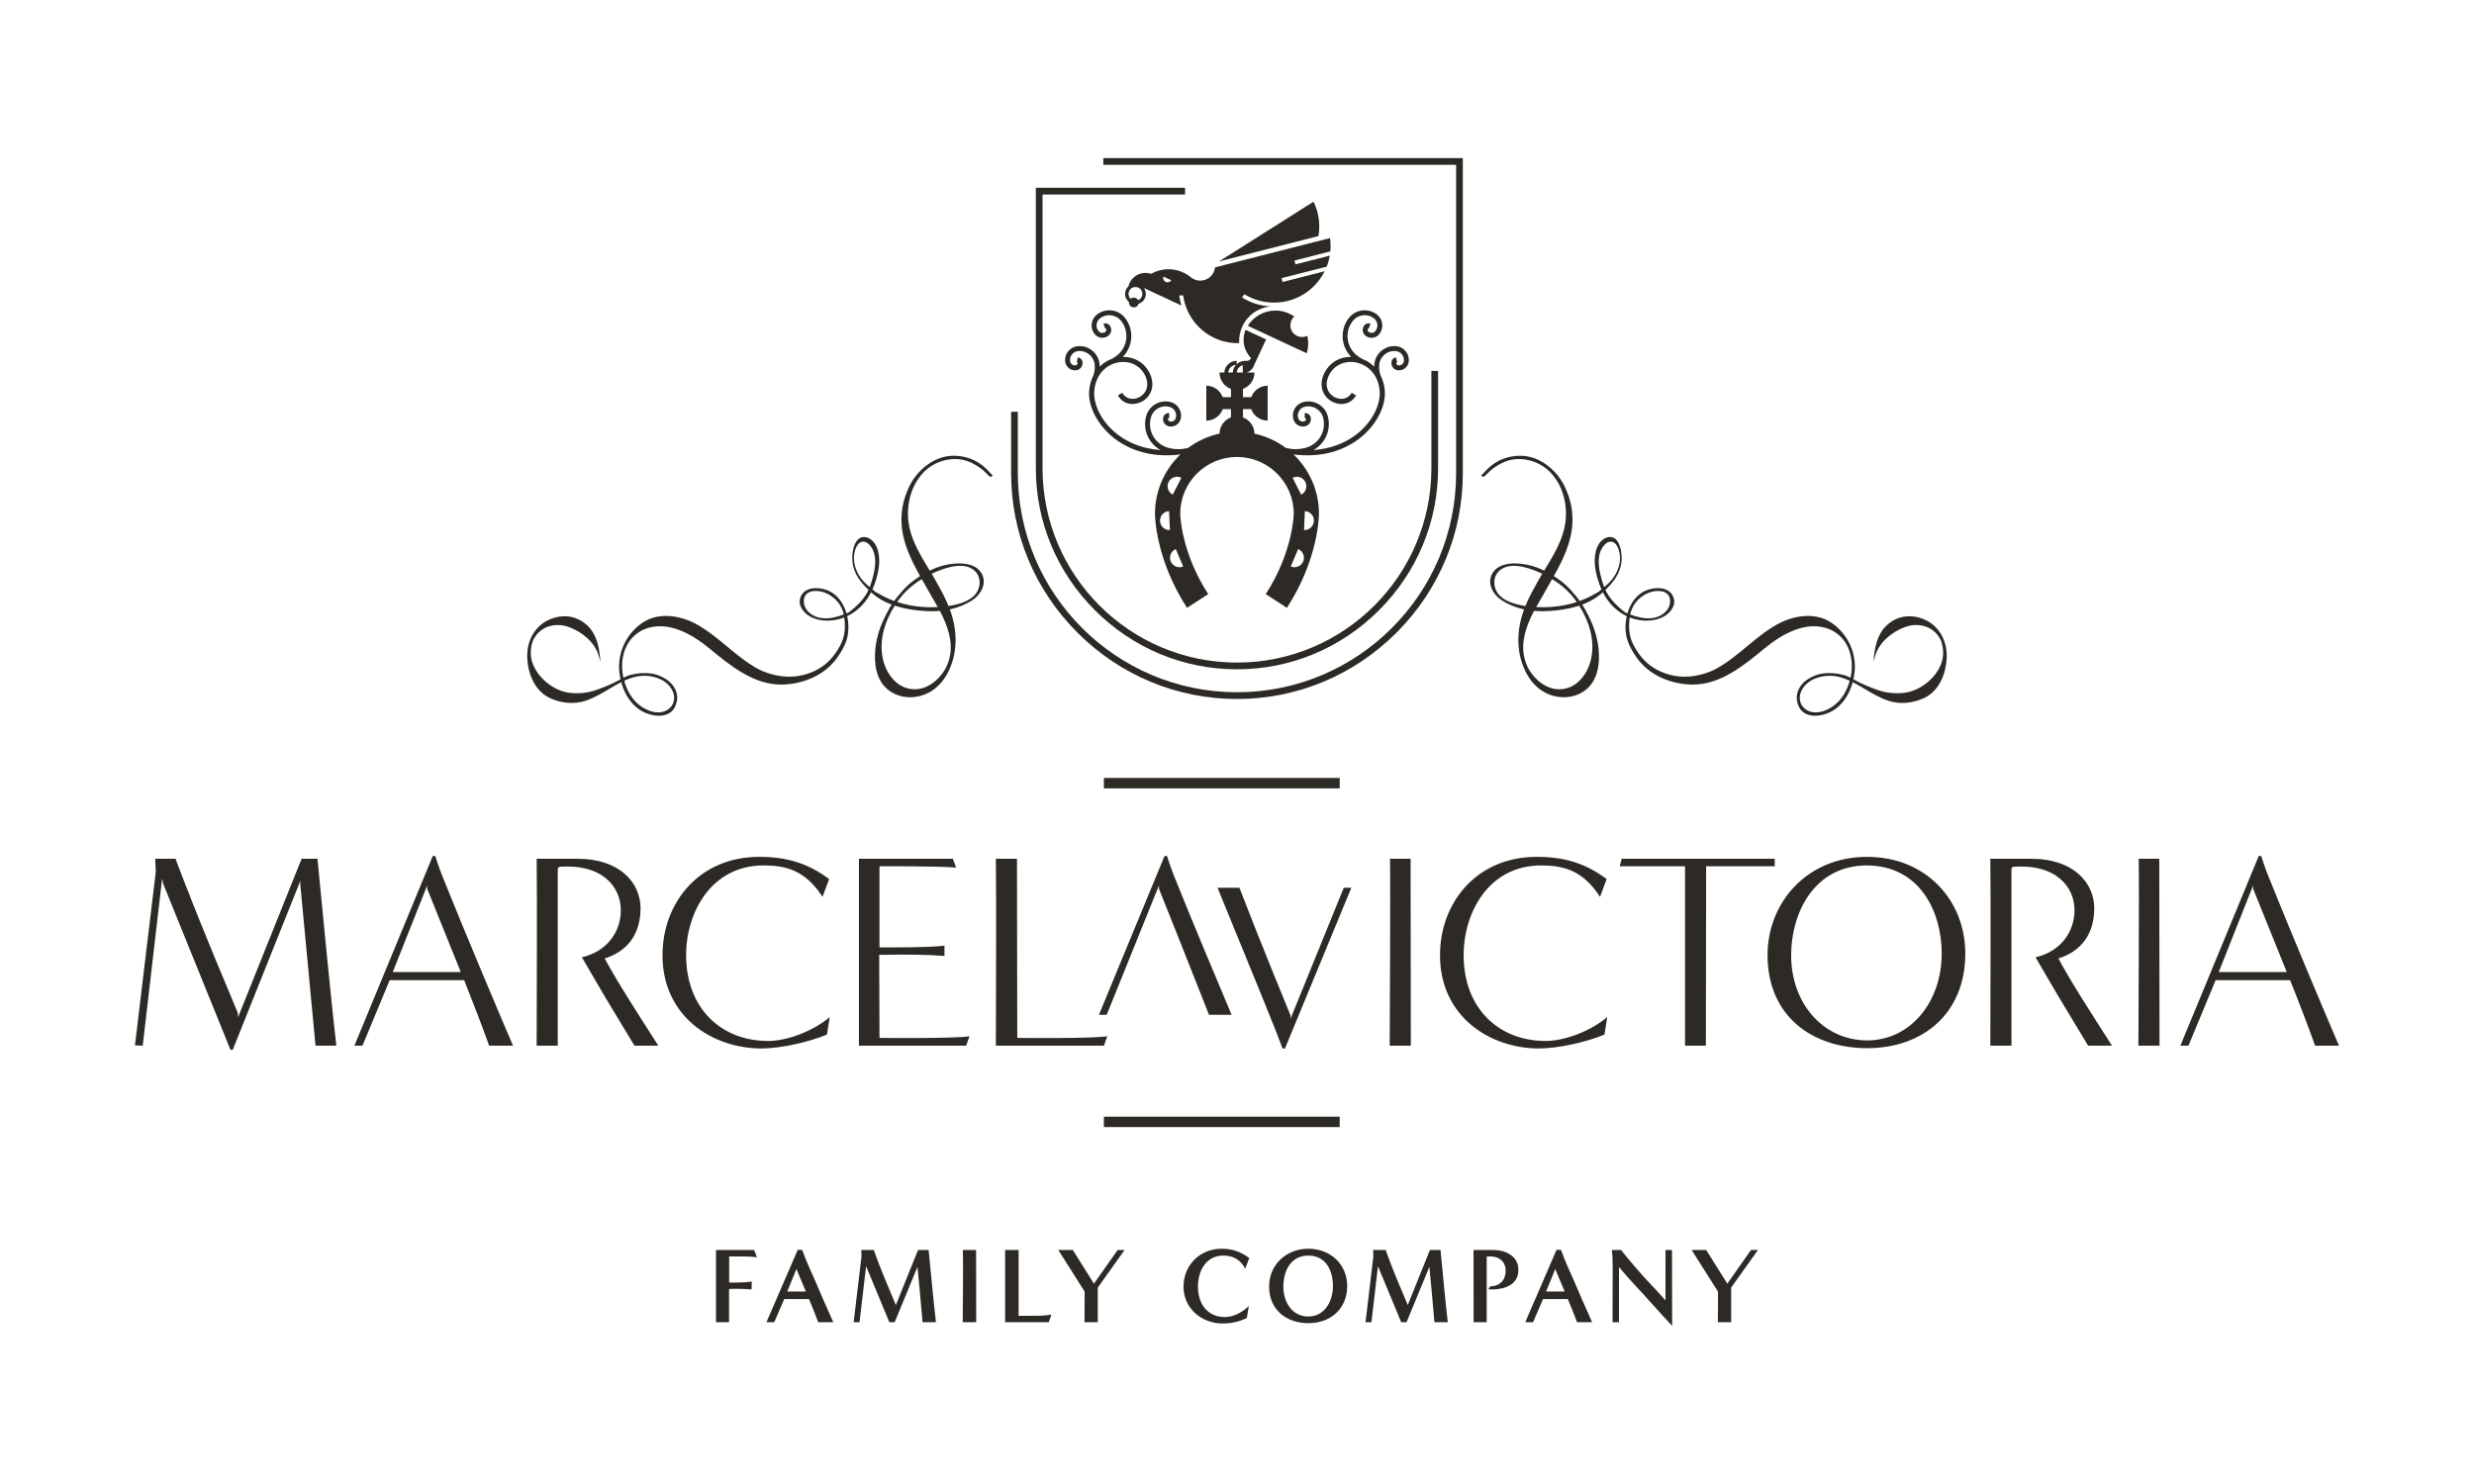 <?xml version="1.0" encoding="UTF-8" standalone="no"?>
<!DOCTYPE svg PUBLIC "-//W3C//DTD SVG 1.1//EN" "http://www.w3.org/Graphics/SVG/1.1/DTD/svg11.dtd">
<svg width="100%" height="100%" viewBox="0 0 2953 1772" version="1.1" xmlns="http://www.w3.org/2000/svg" xmlns:xlink="http://www.w3.org/1999/xlink" xml:space="preserve" xmlns:serif="http://www.serif.com/" style="fill-rule:evenodd;clip-rule:evenodd;stroke-linejoin:round;stroke-miterlimit:2;">
    <g transform="matrix(24.487,0,0,24.487,-5301.5,-3807.73)">
        <g id="Layer-1" serif:id="Layer 1">
            <g>
                <g transform="matrix(1,0,0,1,279.593,172.433)">
                    <path d="M0,-1.499C-0.261,-1.683 -0.577,-1.791 -0.919,-1.791C-1.486,-1.791 -1.984,-1.494 -2.268,-1.048L0.603,0.292C0.651,0.139 0.678,-0.024 0.678,-0.193C0.678,-0.32 0.662,-0.443 0.635,-0.561C0.558,-0.522 0.471,-0.5 0.378,-0.5C0.062,-0.5 -0.193,-0.756 -0.193,-1.072C-0.193,-1.242 -0.118,-1.395 0,-1.499" style="fill:rgb(45,42,38);fill-rule:nonzero;"/>
                </g>
                <g transform="matrix(1,0,0,1,280.53,168.246)">
                    <path d="M0,-2.912L-4.604,0L0.24,-1.236C0.336,-1.791 0.262,-2.378 0,-2.912" style="fill:rgb(45,42,38);fill-rule:nonzero;"/>
                </g>
                <g transform="matrix(1,0,0,1,273.324,170.092)">
                    <path d="M0,-0.845C-0.1,-0.891 -0.146,-1.005 -0.112,-1.106L0.272,-0.928C0.217,-0.836 0.1,-0.799 0,-0.845M-1.137,-0.262C-1.137,-0.123 -1.221,-0.004 -1.34,0.048C-1.379,-0.029 -1.459,-0.083 -1.552,-0.083C-1.614,-0.083 -1.669,-0.059 -1.711,-0.02C-1.774,-0.082 -1.812,-0.167 -1.812,-0.262C-1.812,-0.442 -1.671,-0.589 -1.494,-0.598L-1.377,-0.585C-1.238,-0.543 -1.137,-0.414 -1.137,-0.262M1.686,-0.908C1.519,-0.908 1.365,-0.965 1.242,-1.06C1.242,-1.06 1.242,-1.059 1.241,-1.059C0.943,-1.311 0.557,-1.464 0.135,-1.464C-0.172,-1.464 -0.461,-1.383 -0.71,-1.241C-0.88,-1.298 -1.07,-1.303 -1.254,-1.242C-1.543,-1.146 -1.747,-0.911 -1.815,-0.636L-1.814,-0.636C-1.917,-0.543 -1.981,-0.41 -1.981,-0.262C-1.981,-0.101 -1.906,0.042 -1.789,0.134C-1.79,0.142 -1.792,0.149 -1.792,0.157C-1.792,0.289 -1.684,0.397 -1.552,0.397C-1.442,0.397 -1.35,0.322 -1.322,0.221C-1.117,0.156 -0.969,-0.035 -0.969,-0.262C-0.969,-0.367 -1.002,-0.466 -1.058,-0.547L-1.056,-0.547L0.766,0.303C0.717,0.144 0.681,-0.02 0.66,-0.189L0.853,-0.189C0.882,0.028 0.937,0.237 1.015,0.434C1.033,0.481 1.053,0.526 1.073,0.571C1.079,0.582 1.084,0.594 1.089,0.606C1.099,0.626 1.108,0.645 1.119,0.665C1.125,0.678 1.132,0.691 1.139,0.704C1.148,0.723 1.159,0.741 1.169,0.76C1.176,0.773 1.184,0.786 1.191,0.799C1.202,0.818 1.213,0.836 1.224,0.854C1.232,0.867 1.24,0.879 1.248,0.892C1.259,0.91 1.271,0.928 1.283,0.946C1.29,0.957 1.297,0.967 1.305,0.978C1.329,1.012 1.353,1.046 1.378,1.079C1.387,1.091 1.396,1.102 1.404,1.113C1.417,1.129 1.43,1.145 1.443,1.16C1.453,1.173 1.463,1.185 1.474,1.197C1.486,1.213 1.5,1.227 1.513,1.242L1.546,1.279C1.56,1.294 1.573,1.308 1.586,1.322C1.599,1.334 1.611,1.346 1.623,1.358C1.636,1.372 1.65,1.385 1.664,1.398C1.677,1.411 1.691,1.424 1.705,1.437C1.724,1.454 1.743,1.471 1.763,1.488C1.782,1.505 1.801,1.521 1.821,1.537C1.834,1.548 1.848,1.558 1.861,1.569C1.877,1.581 1.892,1.593 1.908,1.605C1.922,1.615 1.936,1.625 1.95,1.635C1.966,1.647 1.982,1.658 1.998,1.669C2.012,1.679 2.026,1.689 2.041,1.698C2.058,1.709 2.075,1.72 2.092,1.731C2.105,1.739 2.12,1.748 2.134,1.757C2.153,1.768 2.173,1.78 2.193,1.791C2.205,1.798 2.217,1.805 2.229,1.811C2.26,1.828 2.292,1.845 2.324,1.861C2.334,1.866 2.346,1.871 2.357,1.877C2.379,1.887 2.402,1.898 2.424,1.908C2.438,1.914 2.452,1.92 2.465,1.926C2.486,1.934 2.507,1.943 2.528,1.951C2.542,1.957 2.557,1.963 2.571,1.968C2.592,1.976 2.614,1.984 2.636,1.991C2.649,1.996 2.664,2.001 2.677,2.006C2.702,2.013 2.726,2.021 2.75,2.028C2.762,2.031 2.773,2.035 2.785,2.038C2.821,2.049 2.857,2.058 2.894,2.067L2.914,2.071C2.944,2.078 2.975,2.085 3.005,2.091C3.018,2.093 3.032,2.095 3.044,2.097C3.069,2.102 3.094,2.106 3.119,2.11C3.134,2.112 3.148,2.113 3.163,2.115C3.187,2.119 3.211,2.121 3.236,2.124C3.25,2.126 3.265,2.127 3.279,2.128C3.306,2.131 3.332,2.133 3.359,2.134C3.372,2.134 3.384,2.135 3.396,2.136C3.436,2.138 3.475,2.139 3.514,2.139C3.538,2.139 3.562,2.138 3.585,2.137C3.583,2.101 3.581,2.066 3.581,2.029C3.581,1.15 4.254,0.428 5.114,0.35C4.609,0.323 4.133,0.168 3.723,-0.087L3.833,-0.247C4.251,0.01 4.737,0.156 5.243,0.163L5.243,0.162C5.388,0.164 5.536,0.155 5.683,0.133C5.685,0.133 5.686,0.132 5.688,0.132C5.714,0.128 5.74,0.124 5.766,0.119C5.77,0.118 5.774,0.117 5.779,0.117C5.802,0.113 5.827,0.108 5.85,0.102C5.856,0.101 5.862,0.1 5.868,0.099C5.897,0.092 5.926,0.086 5.956,0.078C6.003,0.066 6.049,0.053 6.095,0.039C6.112,0.033 6.128,0.028 6.146,0.022C6.173,0.012 6.202,0.003 6.229,-0.007C6.25,-0.014 6.271,-0.023 6.292,-0.031C6.314,-0.039 6.335,-0.049 6.358,-0.058C6.381,-0.068 6.404,-0.078 6.427,-0.088C6.445,-0.096 6.462,-0.105 6.479,-0.113C6.505,-0.125 6.531,-0.138 6.556,-0.151C6.567,-0.157 6.578,-0.163 6.589,-0.169C6.693,-0.225 6.793,-0.287 6.888,-0.355C7.255,-0.619 7.549,-0.968 7.748,-1.366L5.698,-0.843L5.65,-1.03L7.847,-1.59C7.916,-1.763 7.966,-1.943 7.998,-2.128L6.325,-1.701L6.277,-1.887L8.026,-2.334C8.046,-2.547 8.042,-2.765 8.011,-2.984L2.405,-1.554C2.366,-1.191 2.059,-0.908 1.686,-0.908" style="fill:rgb(45,42,38);fill-rule:nonzero;"/>
                </g>
                <g transform="matrix(1,0,0,1,280.13,176.71)">
                    <path d="M0,2.287C0.116,2.514 0.025,2.792 -0.201,2.908L-0.621,2.086C-0.395,1.97 -0.116,2.06 0,2.287M0.418,4.192C0.407,4.447 0.192,4.644 -0.062,4.633L-0.023,3.711C0.231,3.722 0.43,3.937 0.418,4.192M-0.104,6.166C-0.204,6.401 -0.476,6.51 -0.71,6.411L-0.349,5.561C-0.114,5.661 -0.005,5.932 -0.104,6.166M-6.462,2.908C-6.688,2.792 -6.779,2.514 -6.663,2.287C-6.546,2.06 -6.269,1.97 -6.042,2.086L-6.462,2.908ZM-5.953,6.411C-6.187,6.51 -6.458,6.401 -6.558,6.166C-6.658,5.932 -6.549,5.661 -6.314,5.561L-5.953,6.411ZM-7.081,4.192C-7.092,3.937 -6.895,3.722 -6.64,3.711L-6.6,4.633C-6.855,4.644 -7.07,4.447 -7.081,4.192M-3.756,-3.048C-3.739,-3.249 -3.577,-3.408 -3.375,-3.422C-3.467,-3.322 -3.526,-3.192 -3.535,-3.048L-3.756,-3.048ZM-3.049,-3.407L-3.049,-3.048L-3.343,-3.048C-3.328,-3.219 -3.208,-3.36 -3.049,-3.407M0.956,-3.076C0.597,-2.412 0.878,-1.863 1.292,-1.634C1.674,-1.424 2.199,-1.459 2.475,-1.93L2.261,-2.058C2.066,-1.724 1.688,-1.7 1.413,-1.853C1.093,-2.029 0.896,-2.44 1.175,-2.957C1.426,-3.42 1.941,-3.647 2.488,-3.534C2.987,-3.431 3.548,-3.013 3.625,-2.151C3.68,-1.533 3.294,-0.566 2.316,0.097C1.919,0.366 1.279,0.676 0.392,0.733C0.977,0.418 1.284,-0.274 1.09,-0.937C1.045,-1.09 0.966,-1.225 0.862,-1.334C0.618,-1.59 0.242,-1.705 -0.121,-1.599C-0.294,-1.548 -0.437,-1.433 -0.524,-1.275C-0.61,-1.116 -0.631,-0.934 -0.58,-0.76C-0.544,-0.637 -0.462,-0.535 -0.349,-0.473C-0.236,-0.411 -0.105,-0.397 0.018,-0.433C0.108,-0.46 0.184,-0.521 0.229,-0.604C0.274,-0.687 0.285,-0.783 0.259,-0.874C0.238,-0.943 0.191,-1.001 0.128,-1.036C0.079,-1.063 0.025,-1.074 -0.029,-1.068L-0.029,-0.826C-0.023,-0.827 -0.018,-0.827 -0.013,-0.829C-0.002,-0.832 0.007,-0.829 0.013,-0.826C0.019,-0.823 0.025,-0.817 0.028,-0.806C0.047,-0.745 0.012,-0.681 -0.05,-0.663C-0.111,-0.645 -0.177,-0.652 -0.233,-0.683C-0.291,-0.714 -0.332,-0.765 -0.35,-0.828C-0.383,-0.94 -0.37,-1.057 -0.313,-1.16C-0.258,-1.262 -0.165,-1.337 -0.054,-1.369C0.336,-1.484 0.746,-1.259 0.86,-0.869C1.046,-0.236 0.681,0.431 0.048,0.616C-0.192,0.686 -0.435,0.705 -0.669,0.682C-0.76,0.668 -0.853,0.651 -0.947,0.632C-1.395,0.298 -1.916,0.056 -2.48,-0.067C-2.484,-0.431 -2.716,-0.74 -3.04,-0.858L-3.04,-1.261L-2.637,-1.261C-2.518,-0.934 -2.204,-0.701 -1.836,-0.701L-1.836,-2.404C-2.204,-2.404 -2.518,-2.171 -2.637,-1.844L-3.04,-1.844L-3.04,-2.247C-2.713,-2.366 -2.479,-2.68 -2.479,-3.048L-2.849,-3.048C-2.67,-3.112 -2.532,-3.26 -2.48,-3.443L-2.176,-4.098L-1.913,-4.661L-2.911,-5.127C-2.974,-4.977 -3.009,-4.813 -3.009,-4.64C-3.009,-4.296 -2.871,-3.985 -2.648,-3.757C-2.671,-3.676 -2.745,-3.616 -2.833,-3.616C-2.838,-3.616 -2.842,-3.617 -2.847,-3.617L-2.847,-3.616L-2.934,-3.616C-3.094,-3.616 -3.239,-3.552 -3.347,-3.45L-3.347,-3.616C-3.668,-3.616 -3.93,-3.364 -3.948,-3.048L-4.183,-3.048C-4.183,-2.68 -3.95,-2.366 -3.623,-2.247L-3.623,-1.844L-4.026,-1.844C-4.145,-2.171 -4.459,-2.404 -4.827,-2.404L-4.827,-0.701C-4.459,-0.701 -4.145,-0.934 -4.026,-1.261L-3.623,-1.261L-3.623,-0.858C-3.947,-0.74 -4.179,-0.431 -4.183,-0.067C-4.748,0.056 -5.268,0.298 -5.716,0.632C-5.811,0.651 -5.903,0.668 -5.994,0.682C-6.228,0.705 -6.471,0.686 -6.71,0.616C-7.344,0.431 -7.708,-0.236 -7.523,-0.869C-7.409,-1.259 -6.999,-1.484 -6.609,-1.369C-6.498,-1.337 -6.405,-1.262 -6.349,-1.16C-6.293,-1.057 -6.28,-0.94 -6.313,-0.828C-6.331,-0.765 -6.373,-0.714 -6.429,-0.683C-6.486,-0.652 -6.551,-0.645 -6.613,-0.663C-6.674,-0.681 -6.709,-0.745 -6.691,-0.806C-6.688,-0.817 -6.681,-0.823 -6.676,-0.826C-6.67,-0.829 -6.662,-0.832 -6.65,-0.829C-6.645,-0.827 -6.64,-0.827 -6.634,-0.826L-6.634,-1.068C-6.688,-1.074 -6.742,-1.063 -6.791,-1.036C-6.854,-1.001 -6.901,-0.943 -6.921,-0.874C-6.948,-0.783 -6.937,-0.687 -6.892,-0.604C-6.847,-0.521 -6.771,-0.46 -6.681,-0.433C-6.557,-0.397 -6.427,-0.411 -6.314,-0.473C-6.201,-0.535 -6.119,-0.637 -6.083,-0.76C-6.032,-0.934 -6.052,-1.116 -6.139,-1.275C-6.226,-1.433 -6.369,-1.548 -6.542,-1.599C-6.905,-1.705 -7.281,-1.59 -7.525,-1.334C-7.628,-1.225 -7.708,-1.09 -7.753,-0.937C-7.947,-0.274 -7.64,0.418 -7.054,0.733C-7.942,0.676 -8.582,0.366 -8.979,0.097C-9.957,-0.566 -10.343,-1.533 -10.288,-2.151C-10.211,-3.013 -9.65,-3.431 -9.151,-3.534C-8.604,-3.647 -8.089,-3.42 -7.838,-2.957C-7.558,-2.44 -7.756,-2.029 -8.076,-1.853C-8.351,-1.7 -8.729,-1.724 -8.923,-2.058L-9.137,-1.93C-8.862,-1.459 -8.336,-1.424 -7.955,-1.634C-7.542,-1.863 -7.26,-2.412 -7.619,-3.076C-7.875,-3.55 -8.358,-3.819 -8.897,-3.811C-8.395,-4.317 -8.336,-5.133 -8.788,-5.708C-8.886,-5.834 -9.01,-5.929 -9.146,-5.992C-9.469,-6.14 -9.86,-6.107 -10.158,-5.874C-10.3,-5.762 -10.39,-5.602 -10.412,-5.422C-10.434,-5.243 -10.384,-5.066 -10.272,-4.924C-10.193,-4.823 -10.079,-4.758 -9.951,-4.743C-9.824,-4.728 -9.698,-4.763 -9.596,-4.842C-9.522,-4.901 -9.475,-4.985 -9.463,-5.079C-9.452,-5.173 -9.478,-5.266 -9.536,-5.341C-9.581,-5.398 -9.646,-5.434 -9.718,-5.443C-9.76,-5.448 -9.801,-5.443 -9.839,-5.43L-9.761,-5.203C-9.756,-5.205 -9.75,-5.206 -9.747,-5.205C-9.74,-5.205 -9.731,-5.202 -9.725,-5.193C-9.686,-5.143 -9.694,-5.07 -9.744,-5.031C-9.795,-4.991 -9.858,-4.973 -9.922,-4.981C-9.987,-4.989 -10.044,-5.021 -10.084,-5.072C-10.156,-5.164 -10.188,-5.278 -10.174,-5.394C-10.16,-5.51 -10.102,-5.613 -10.01,-5.685C-9.69,-5.936 -9.227,-5.88 -8.976,-5.56C-8.568,-5.041 -8.66,-4.287 -9.179,-3.879C-9.262,-3.814 -9.35,-3.758 -9.439,-3.709C-9.661,-3.627 -9.858,-3.498 -10.021,-3.333C-10.022,-3.378 -10.025,-3.423 -10.03,-3.469C-10.048,-3.629 -10.104,-3.775 -10.187,-3.899C-10.384,-4.194 -10.734,-4.371 -11.11,-4.329C-11.29,-4.308 -11.45,-4.219 -11.563,-4.078C-11.675,-3.937 -11.726,-3.76 -11.706,-3.58C-11.691,-3.453 -11.627,-3.338 -11.527,-3.258C-11.426,-3.178 -11.3,-3.142 -11.173,-3.156C-11.079,-3.167 -10.994,-3.213 -10.935,-3.288C-10.876,-3.362 -10.849,-3.455 -10.86,-3.549C-10.868,-3.621 -10.904,-3.686 -10.961,-3.732C-10.997,-3.76 -11.039,-3.779 -11.083,-3.787L-11.141,-3.551L-11.135,-3.551C-11.124,-3.552 -11.115,-3.548 -11.11,-3.544C-11.105,-3.54 -11.099,-3.533 -11.098,-3.522C-11.091,-3.459 -11.136,-3.401 -11.2,-3.394C-11.264,-3.387 -11.327,-3.405 -11.378,-3.445C-11.428,-3.485 -11.46,-3.543 -11.467,-3.608C-11.48,-3.723 -11.448,-3.838 -11.375,-3.929C-11.303,-4.02 -11.199,-4.078 -11.083,-4.091C-10.679,-4.137 -10.314,-3.846 -10.268,-3.442C-10.246,-3.249 -10.272,-3.062 -10.336,-2.892C-10.443,-2.678 -10.513,-2.435 -10.536,-2.173C-10.611,-1.332 -10.028,-0.314 -9.119,0.303C-8.561,0.682 -7.552,1.137 -6.087,0.947C-6.851,1.675 -7.328,2.702 -7.328,3.837C-7.328,3.927 -7.311,6.045 -5.766,8.427L-4.733,7.758C-6.07,5.698 -6.098,3.853 -6.098,3.837C-6.098,2.312 -4.857,1.071 -3.332,1.071C-1.806,1.071 -0.564,2.312 -0.564,3.835C-0.564,3.853 -0.593,5.698 -1.93,7.758L-0.897,8.427C0.647,6.045 0.665,3.927 0.665,3.837C0.665,2.702 0.188,1.675 -0.575,0.947C0.89,1.137 1.897,0.682 2.456,0.303C3.365,-0.314 3.947,-1.332 3.873,-2.173C3.85,-2.435 3.78,-2.678 3.673,-2.892C3.609,-3.062 3.583,-3.249 3.604,-3.442C3.65,-3.846 4.017,-4.137 4.42,-4.091C4.536,-4.078 4.64,-4.02 4.712,-3.929C4.785,-3.838 4.817,-3.723 4.805,-3.608C4.797,-3.543 4.766,-3.485 4.715,-3.445C4.664,-3.405 4.601,-3.387 4.537,-3.394C4.474,-3.401 4.428,-3.459 4.436,-3.522C4.437,-3.533 4.442,-3.54 4.447,-3.544C4.452,-3.548 4.461,-3.552 4.472,-3.551L4.479,-3.551L4.42,-3.787C4.376,-3.779 4.334,-3.76 4.298,-3.732C4.241,-3.686 4.205,-3.621 4.197,-3.549C4.187,-3.455 4.213,-3.362 4.272,-3.288C4.331,-3.213 4.415,-3.167 4.51,-3.156C4.638,-3.142 4.764,-3.178 4.864,-3.258C4.965,-3.338 5.028,-3.453 5.043,-3.58C5.062,-3.76 5.013,-3.937 4.899,-4.078C4.787,-4.219 4.626,-4.308 4.447,-4.329C4.071,-4.371 3.721,-4.194 3.524,-3.899C3.44,-3.775 3.385,-3.629 3.367,-3.469C3.361,-3.423 3.359,-3.378 3.358,-3.333C3.195,-3.498 2.998,-3.627 2.776,-3.709C2.687,-3.758 2.6,-3.814 2.516,-3.879C1.996,-4.287 1.905,-5.041 2.313,-5.56C2.563,-5.88 3.027,-5.936 3.347,-5.685C3.438,-5.613 3.497,-5.51 3.511,-5.394C3.525,-5.278 3.493,-5.164 3.421,-5.072C3.381,-5.021 3.324,-4.989 3.26,-4.981C3.195,-4.973 3.132,-4.991 3.081,-5.031C3.031,-5.07 3.022,-5.143 3.062,-5.193C3.068,-5.202 3.077,-5.205 3.084,-5.205C3.088,-5.206 3.093,-5.205 3.099,-5.203L3.177,-5.43C3.138,-5.443 3.097,-5.448 3.055,-5.443C2.982,-5.434 2.918,-5.398 2.873,-5.341C2.814,-5.266 2.789,-5.173 2.8,-5.079C2.812,-4.985 2.858,-4.901 2.934,-4.842C3.034,-4.763 3.16,-4.728 3.288,-4.743C3.416,-4.758 3.53,-4.823 3.609,-4.924C3.721,-5.066 3.771,-5.243 3.749,-5.422C3.728,-5.602 3.637,-5.762 3.495,-5.874C3.197,-6.107 2.806,-6.14 2.483,-5.992C2.348,-5.929 2.224,-5.834 2.125,-5.708C1.673,-5.133 1.732,-4.317 2.234,-3.811C1.695,-3.819 1.213,-3.55 0.956,-3.076" style="fill:rgb(45,42,38);fill-rule:nonzero;"/>
                </g>
                <g transform="matrix(1,0,0,1,276.798,164.657)">
                    <path d="M0,23.477C2.608,23.477 5.068,22.454 6.924,20.597C8.782,18.74 9.804,16.281 9.804,13.672L9.804,8.93L9.477,8.93L9.477,13.672C9.477,18.898 5.225,23.149 0,23.149C-5.226,23.149 -9.477,18.898 -9.477,13.672L-9.477,0.328L-2.53,0.328L-2.53,0L-9.804,0L-9.804,13.672C-9.804,16.281 -8.782,18.74 -6.924,20.597C-5.067,22.454 -2.608,23.477 0,23.477" style="fill:rgb(45,42,38);fill-rule:nonzero;"/>
                </g>
                <g transform="matrix(1,0,0,1,270.283,189.581)">
                    <path d="M0,-26.371L0,-26.043L17.198,-26.043L17.198,-11.01C17.198,-5.12 12.406,-0.329 6.516,-0.329C0.626,-0.329 -4.166,-5.12 -4.166,-11.01L-4.166,-14.004L-4.494,-14.004L-4.494,-11.01C-4.494,-8.081 -3.345,-5.32 -1.26,-3.234C0.826,-1.149 3.587,0 6.516,0C9.445,0 12.206,-1.149 14.292,-3.234C16.376,-5.32 17.525,-8.081 17.525,-11.01L17.525,-26.371L0,-26.371Z" style="fill:rgb(45,42,38);fill-rule:nonzero;"/>
                </g>
                <g transform="matrix(1,0,0,1,307.826,180.478)">
                    <path d="M0,7.293C0.059,6.442 0.241,5.619 1.077,5.218C1.754,4.893 2.635,5.13 3.11,5.69C3.431,6.067 3.579,6.544 3.568,7.036C3.55,7.885 3.185,8.784 2.349,9.109C1.832,9.311 1.282,9.364 0.747,9.196C-0.137,8.919 -0.829,8.216 -1.742,8.014C-2.374,7.874 -3.233,8.081 -3.523,8.726C-3.665,9.041 -3.595,9.406 -3.305,9.607C-2.909,9.881 -2.434,9.741 -2.063,9.514C-1.531,9.189 -1.251,8.638 -1.116,8.046C-0.959,7.355 -1.103,6.516 -1.647,6.022C-1.789,5.895 -1.967,5.775 -2.144,5.704C-3.256,5.247 -4.457,5.935 -5.291,6.622C-6.291,7.446 -7.455,8.413 -8.827,8.401C-9.861,8.392 -10.943,7.947 -11.548,7.08C-11.734,6.813 -11.907,6.526 -12.002,6.212C-12.261,5.359 -11.937,4.097 -11.013,3.783C-10.589,3.639 -9.97,3.632 -9.765,4.114C-9.702,4.26 -9.689,4.426 -9.75,4.57C-9.98,5.111 -10.601,5.303 -11.132,5.283C-12.184,5.244 -12.981,4.529 -13.336,3.574C-13.533,3.042 -13.673,2.457 -13.533,1.893C-13.468,1.628 -13.296,1.338 -13.027,1.24C-12.551,1.067 -12.345,1.568 -12.295,1.951C-12.247,2.318 -12.292,2.677 -12.461,3.009C-12.653,3.386 -12.955,3.697 -13.273,3.969C-13.97,4.564 -14.938,4.76 -15.827,4.814C-16.124,4.832 -16.424,4.826 -16.719,4.788C-17.203,4.726 -17.693,4.563 -18.106,4.301C-18.521,4.038 -18.845,3.513 -18.602,3.022C-18.284,2.382 -17.315,2.443 -16.739,2.589C-16.519,2.645 -16.295,2.726 -16.091,2.828C-15.695,3.025 -15.317,3.259 -14.991,3.556C-14.814,3.716 -14.668,3.889 -14.514,4.072C-14.182,4.465 -13.946,4.906 -13.74,5.376C-13.462,6.009 -13.32,6.761 -13.406,7.451C-13.439,7.72 -13.52,7.986 -13.652,8.222C-13.766,8.424 -13.93,8.602 -14.123,8.73C-14.774,9.166 -15.665,9.089 -16.277,8.619C-16.458,8.48 -16.638,8.295 -16.765,8.105C-17.413,7.13 -17.447,5.904 -17.064,4.828C-16.953,4.516 -16.815,4.208 -16.661,3.914C-16.566,3.731 -16.467,3.552 -16.365,3.373C-15.885,2.519 -15.276,1.718 -15.063,0.742C-14.855,-0.211 -15.094,-1.318 -15.813,-2.008C-16.395,-2.566 -17.336,-2.776 -18.071,-2.42C-18.287,-2.316 -18.494,-2.189 -18.676,-2.031C-18.707,-2.003 -18.997,-1.709 -19.015,-1.721L-19.129,-1.794C-19.12,-1.788 -18.831,-2.098 -18.804,-2.124C-18.361,-2.554 -17.791,-2.766 -17.176,-2.757C-16.863,-2.752 -16.561,-2.671 -16.283,-2.529C-15.738,-2.251 -15.293,-1.776 -15.036,-1.222C-14.898,-0.924 -14.777,-0.58 -14.724,-0.255C-14.684,-0.009 -14.665,0.251 -14.676,0.5C-14.713,1.468 -15.142,2.321 -15.604,3.15C-15.775,3.458 -15.949,3.764 -16.124,4.07L-16.397,4.543C-16.781,5.208 -17.131,5.985 -17.069,6.772C-17.052,6.996 -16.991,7.23 -16.906,7.437C-16.679,7.995 -16.112,8.535 -15.507,8.616C-14.592,8.738 -13.954,7.982 -13.771,7.166C-13.564,6.24 -13.859,5.324 -14.352,4.542C-14.835,3.774 -15.461,3.307 -16.281,2.936C-16.843,2.682 -17.857,2.348 -18.328,2.947C-18.481,3.141 -18.512,3.394 -18.458,3.631C-18.302,4.332 -17.36,4.532 -16.759,4.597C-15.851,4.694 -14.892,4.587 -14.052,4.219C-13.823,4.119 -13.605,3.997 -13.391,3.872C-13.391,3.872 -13.016,3.552 -13.005,3.543C-12.584,3.184 -12.292,2.619 -12.368,2.057C-12.389,1.906 -12.442,1.723 -12.529,1.596C-12.686,1.367 -12.926,1.39 -13.102,1.576C-13.591,2.09 -13.362,2.947 -13.169,3.538C-12.981,4.108 -12.565,4.539 -12.094,4.887C-11.498,5.151 -10.694,5.375 -10.15,4.865C-9.814,4.549 -9.799,3.926 -10.346,3.848C-10.88,3.772 -11.438,4.101 -11.697,4.558C-11.764,4.675 -11.826,4.818 -11.852,4.951C-11.944,5.43 -11.955,5.92 -11.746,6.37C-11.564,6.76 -11.29,7.143 -10.953,7.414C-10.766,7.564 -10.541,7.7 -10.318,7.791C-9.73,8.029 -9.168,8.076 -8.55,7.944C-8.264,7.882 -7.968,7.79 -7.709,7.651C-6.592,7.054 -5.767,6.046 -4.659,5.446C-3.885,5.026 -2.84,4.861 -2.069,5.373C-1.266,5.906 -0.811,6.86 -0.925,7.819C-1.015,8.564 -1.358,9.326 -2.042,9.707C-2.481,9.952 -3.237,10.069 -3.574,9.59C-3.674,9.448 -3.744,9.217 -3.743,9.043C-3.741,8.658 -3.507,8.33 -3.188,8.129C-2.993,8.008 -2.733,7.895 -2.505,7.863C-2.161,7.816 -1.8,7.839 -1.466,7.929C-1.178,8.007 -0.934,8.18 -0.668,8.307C-0.363,8.453 -0.049,8.578 0.271,8.686C0.677,8.824 1.185,8.857 1.605,8.786C2.442,8.643 3.338,7.831 3.394,6.952C3.408,6.719 3.365,6.397 3.256,6.188C2.915,5.54 2.172,5.356 1.52,5.602C0.889,5.841 0.27,6.336 0.079,7.013L0,7.293Z" style="fill:rgb(45,42,38);fill-rule:nonzero;"/>
                </g>
                <g transform="matrix(1,0,0,1,245.771,180.478)">
                    <path d="M0,7.293C-0.059,6.442 -0.242,5.619 -1.078,5.218C-1.754,4.893 -2.635,5.13 -3.111,5.69C-3.431,6.067 -3.579,6.544 -3.569,7.036C-3.55,7.885 -3.185,8.784 -2.35,9.109C-1.832,9.311 -1.283,9.364 -0.747,9.196C0.137,8.919 0.829,8.216 1.742,8.014C2.374,7.874 3.233,8.081 3.523,8.726C3.665,9.041 3.594,9.406 3.304,9.607C2.909,9.881 2.433,9.741 2.062,9.514C1.531,9.189 1.25,8.638 1.116,8.046C0.959,7.355 1.102,6.516 1.647,6.022C1.788,5.895 1.966,5.775 2.143,5.704C3.255,5.247 4.457,5.935 5.291,6.622C6.291,7.446 7.455,8.413 8.826,8.401C9.861,8.392 10.943,7.947 11.547,7.08C11.734,6.813 11.907,6.526 12.002,6.212C12.26,5.359 11.936,4.097 11.013,3.783C10.589,3.639 9.969,3.632 9.764,4.114C9.702,4.26 9.689,4.426 9.75,4.57C9.98,5.111 10.6,5.303 11.131,5.283C12.183,5.244 12.981,4.529 13.335,3.574C13.532,3.042 13.672,2.457 13.533,1.893C13.468,1.628 13.295,1.338 13.026,1.24C12.551,1.067 12.345,1.568 12.294,1.951C12.247,2.318 12.291,2.677 12.46,3.009C12.653,3.386 12.954,3.697 13.273,3.969C13.97,4.564 14.937,4.76 15.827,4.814C16.124,4.832 16.423,4.826 16.718,4.788C17.203,4.726 17.693,4.563 18.106,4.301C18.52,4.038 18.844,3.513 18.601,3.022C18.284,2.382 17.315,2.443 16.739,2.589C16.518,2.645 16.294,2.726 16.09,2.828C15.695,3.025 15.317,3.259 14.991,3.556C14.814,3.716 14.668,3.889 14.514,4.072C14.182,4.465 13.946,4.906 13.74,5.376C13.461,6.009 13.32,6.761 13.406,7.451C13.439,7.72 13.519,7.986 13.652,8.222C13.765,8.424 13.93,8.602 14.123,8.73C14.774,9.166 15.665,9.089 16.277,8.619C16.458,8.48 16.637,8.295 16.764,8.105C17.413,7.13 17.447,5.904 17.064,4.828C16.953,4.516 16.815,4.208 16.661,3.914C16.566,3.731 16.466,3.552 16.365,3.373C15.885,2.519 15.275,1.718 15.062,0.742C14.855,-0.211 15.093,-1.318 15.812,-2.008C16.394,-2.566 17.335,-2.776 18.071,-2.42C18.287,-2.316 18.494,-2.189 18.675,-2.031C18.707,-2.003 18.996,-1.709 19.014,-1.721L19.129,-1.794C19.119,-1.788 18.83,-2.098 18.804,-2.124C18.361,-2.554 17.791,-2.766 17.175,-2.757C16.863,-2.752 16.561,-2.671 16.283,-2.529C15.737,-2.251 15.292,-1.776 15.036,-1.222C14.898,-0.924 14.777,-0.58 14.723,-0.255C14.683,-0.009 14.665,0.251 14.675,0.5C14.712,1.468 15.141,2.321 15.604,3.15C15.775,3.458 15.949,3.764 16.124,4.07L16.397,4.543C16.781,5.208 17.13,5.985 17.069,6.772C17.052,6.996 16.991,7.23 16.906,7.437C16.678,7.995 16.112,8.535 15.506,8.616C14.592,8.738 13.954,7.982 13.771,7.166C13.564,6.24 13.859,5.324 14.351,4.542C14.834,3.774 15.46,3.307 16.281,2.936C16.843,2.682 17.857,2.348 18.328,2.947C18.48,3.141 18.512,3.394 18.458,3.631C18.301,4.332 17.36,4.532 16.759,4.597C15.851,4.694 14.892,4.587 14.051,4.219C13.823,4.119 13.605,3.997 13.39,3.872C13.39,3.872 13.016,3.552 13.004,3.543C12.584,3.184 12.292,2.619 12.368,2.057C12.389,1.906 12.442,1.723 12.529,1.596C12.685,1.367 12.926,1.39 13.102,1.576C13.591,2.09 13.362,2.947 13.168,3.538C12.981,4.108 12.565,4.539 12.093,4.887C11.498,5.151 10.694,5.375 10.15,4.865C9.814,4.549 9.799,3.926 10.346,3.848C10.879,3.772 11.438,4.101 11.697,4.558C11.763,4.675 11.826,4.818 11.851,4.951C11.943,5.43 11.955,5.92 11.746,6.37C11.564,6.76 11.29,7.143 10.953,7.414C10.765,7.564 10.541,7.7 10.318,7.791C9.73,8.029 9.167,8.076 8.549,7.944C8.263,7.882 7.968,7.79 7.708,7.651C6.591,7.054 5.766,6.046 4.659,5.446C3.885,5.026 2.839,4.861 2.069,5.373C1.265,5.906 0.81,6.86 0.925,7.819C1.015,8.564 1.358,9.326 2.042,9.707C2.481,9.952 3.237,10.069 3.574,9.59C3.673,9.448 3.744,9.217 3.743,9.043C3.741,8.658 3.506,8.33 3.187,8.129C2.993,8.008 2.733,7.895 2.504,7.863C2.161,7.816 1.8,7.839 1.465,7.929C1.177,8.007 0.933,8.18 0.667,8.307C0.363,8.453 0.048,8.578 -0.271,8.686C-0.677,8.824 -1.185,8.857 -1.606,8.786C-2.442,8.643 -3.338,7.831 -3.394,6.952C-3.409,6.719 -3.366,6.397 -3.256,6.188C-2.915,5.54 -2.172,5.356 -1.52,5.602C-0.889,5.841 -0.27,6.336 -0.079,7.013L0,7.293Z" style="fill:rgb(45,42,38);fill-rule:nonzero;"/>
                </g>
                <g transform="matrix(1,0,0,1,251.403,216.448)">
                    <path d="M0,3.52L0,0L1.859,0L2,0.355C1.734,0.319 1.463,0.313 1.196,0.313L0.643,0.313L0.643,1.588L0.883,1.588C1.17,1.588 1.457,1.577 1.745,1.541L1.734,1.922C1.468,1.901 1.201,1.891 0.935,1.891C0.836,1.891 0.736,1.896 0.637,1.901L0.637,3.52L0,3.52Z" style="fill:rgb(45,42,38);fill-rule:nonzero;"/>
                </g>
                <g transform="matrix(1,0,0,1,255.325,219.032)">
                    <path d="M0,-1.655L-0.449,-0.558L0.459,-0.558L0,-1.655ZM1.06,0.935C0.924,0.554 0.768,0.183 0.611,-0.193L-0.596,-0.193L-1.081,0.935L-1.462,0.935L0.062,-2.59L0.282,-2.59C0.454,-2.083 0.684,-1.603 0.898,-1.117C1.19,-0.427 1.493,0.257 1.796,0.935L1.06,0.935Z" style="fill:rgb(45,42,38);fill-rule:nonzero;"/>
                </g>
                <g transform="matrix(1,0,0,1,261.472,216.448)">
                    <path d="M0,3.52C-0.079,2.616 -0.157,1.718 -0.246,0.82L-1.358,3.52L-1.619,3.52L-2.752,0.789L-3.071,3.52L-3.358,3.52L-2.977,0.319L-2.977,0.271C-2.977,0.183 -2.987,0.089 -2.987,0L-2.376,0C-2.058,0.909 -1.671,1.796 -1.301,2.684L-0.219,0L0.297,0C0.413,1.175 0.517,2.35 0.653,3.52L0,3.52Z" style="fill:rgb(45,42,38);fill-rule:nonzero;"/>
                </g>
                <g transform="matrix(1,0,0,1,263.429,216.448)">
                    <path d="M0,3.52C0.006,2.721 0.016,1.927 0.016,1.128C0.016,0.752 0.016,0.376 0.006,0L0.653,0C0.653,1.175 0.659,2.345 0.659,3.52L0,3.52Z" style="fill:rgb(45,42,38);fill-rule:nonzero;"/>
                </g>
                <g transform="matrix(1,0,0,1,265.497,216.448)">
                    <path d="M0,3.52L0,0L0.658,0L0.658,3.207L1.222,3.207C1.562,3.207 1.917,3.212 2.256,3.149L2.125,3.52L0,3.52Z" style="fill:rgb(45,42,38);fill-rule:nonzero;"/>
                </g>
                <g transform="matrix(1,0,0,1,269.367,216.448)">
                    <path d="M0,3.52C0.005,3.249 0.005,2.982 0.005,2.71L0.005,2.026C-0.423,1.353 -0.846,0.674 -1.279,0L-0.569,0C-0.23,0.548 0.115,1.097 0.459,1.64L1.614,0L1.953,0L0.647,1.833L0.647,3.52L0,3.52Z" style="fill:rgb(45,42,38);fill-rule:nonzero;"/>
                </g>
                <g transform="matrix(1,0,0,1,277.278,216.651)">
                    <path d="M0,3.113C-0.376,3.296 -0.762,3.379 -1.18,3.379C-2.204,3.379 -3.086,2.643 -3.086,1.583C-3.086,0.528 -2.276,-0.266 -1.227,-0.266C-0.699,-0.266 -0.302,-0.119 0.12,0.188L-0.078,0.711C-0.297,0.277 -0.657,0.068 -1.144,0.068C-2,0.068 -2.381,0.825 -2.381,1.583C-2.381,2.408 -1.937,3.066 -1.06,3.066C-0.642,3.066 -0.187,2.815 0.1,2.523L0,3.113Z" style="fill:rgb(45,42,38);fill-rule:nonzero;"/>
                </g>
                <g transform="matrix(1,0,0,1,281.477,218.192)">
                    <path d="M0,0.016C0,-0.747 -0.345,-1.473 -1.201,-1.473C-2.063,-1.473 -2.418,-0.715 -2.418,0.042C-2.418,0.773 -2.006,1.499 -1.201,1.499C-0.392,1.499 0,0.736 0,0.016M-1.196,1.823C-2.277,1.823 -3.112,1.165 -3.112,0.037C-3.112,-1.039 -2.262,-1.807 -1.201,-1.807C-0.146,-1.807 0.694,-1.07 0.694,0.016C0.694,1.123 -0.115,1.823 -1.196,1.823" style="fill:rgb(45,42,38);fill-rule:nonzero;"/>
                </g>
                <g transform="matrix(1,0,0,1,286.423,216.448)">
                    <path d="M0,3.52C-0.078,2.616 -0.157,1.718 -0.245,0.82L-1.358,3.52L-1.619,3.52L-2.752,0.789L-3.07,3.52L-3.358,3.52L-2.977,0.319L-2.977,0.271C-2.977,0.183 -2.987,0.089 -2.987,0L-2.376,0C-2.058,0.909 -1.671,1.796 -1.3,2.684L-0.22,0L0.298,0C0.412,1.175 0.517,2.35 0.652,3.52L0,3.52Z" style="fill:rgb(45,42,38);fill-rule:nonzero;"/>
                </g>
                <g transform="matrix(1,0,0,1,288.334,216.448)">
                    <path d="M0,3.52L-0.005,0L0.977,0C1.571,0 2.183,0.303 2.183,0.972C2.183,1.692 1.52,1.922 0.908,1.922C0.846,1.922 0.778,1.922 0.716,1.916L0.81,1.77C1.274,1.77 1.562,1.467 1.562,1.008C1.562,0.569 1.248,0.313 0.825,0.313C0.763,0.313 0.699,0.313 0.637,0.319L0.637,3.52L0,3.52Z" style="fill:rgb(45,42,38);fill-rule:nonzero;"/>
                </g>
                <g transform="matrix(1,0,0,1,292.313,219.032)">
                    <path d="M0,-1.655L-0.449,-0.558L0.46,-0.558L0,-1.655ZM1.061,0.935C0.924,0.554 0.768,0.183 0.611,-0.193L-0.596,-0.193L-1.081,0.935L-1.462,0.935L0.062,-2.59L0.282,-2.59C0.454,-2.083 0.684,-1.603 0.898,-1.117C1.19,-0.427 1.493,0.257 1.797,0.935L1.061,0.935Z" style="fill:rgb(45,42,38);fill-rule:nonzero;"/>
                </g>
                <g transform="matrix(1,0,0,1,297.686,220.145)">
                    <path d="M0,-3.697L0.318,-3.697L0.324,0C-0.025,-0.376 -0.376,-0.757 -0.721,-1.144C-1.232,-1.718 -1.775,-2.272 -2.266,-2.867L-2.266,-0.177L-2.579,-0.177C-2.579,-1.075 -2.574,-1.969 -2.574,-2.867C-2.574,-3.144 -2.579,-3.421 -2.616,-3.697L-2.162,-3.697C-1.9,-3.353 -1.608,-3.029 -1.332,-2.7C-0.908,-2.198 -0.428,-1.744 0,-1.238L0,-3.697Z" style="fill:rgb(45,42,38);fill-rule:nonzero;"/>
                </g>
                <g transform="matrix(1,0,0,1,300.24,216.448)">
                    <path d="M0,3.52C0.006,3.249 0.006,2.982 0.006,2.71L0.006,2.026C-0.423,1.353 -0.846,0.674 -1.279,0L-0.569,0C-0.229,0.548 0.115,1.097 0.46,1.64L1.614,0L1.953,0L0.647,1.833L0.647,3.52L0,3.52Z" style="fill:rgb(45,42,38);fill-rule:nonzero;"/>
                </g>
                <g transform="matrix(1,0,0,1,231.882,197.575)">
                    <path d="M0,8.91C-0.244,6.283 -0.745,1.015 -0.745,1.015L-0.731,0.853L-4.035,9.113L-4.144,9.113L-7.42,1.029L-7.475,0.758L-8.422,8.91L-8.801,8.896L-7.786,0.433L-7.813,-0.203L-6.825,-0.203C-6.825,-0.203 -6.622,0.339 -6.473,0.718C-5.321,3.697 -4.32,6.026 -3.792,7.299C-3.778,7.326 -3.778,7.502 -3.778,7.529L-0.677,-0.203L0.095,-0.203C0.352,2.451 0.826,7.353 1.016,8.91L0,8.91Z" style="fill:rgb(45,42,38);fill-rule:nonzero;"/>
                </g>
                <g transform="matrix(1,0,0,1,238.964,200.825)">
                    <path d="M0,2.072C-0.718,0.284 -1.638,-1.99 -1.638,-1.99L-1.638,-2.153L-3.317,2.072L0,2.072ZM1.381,5.66C1.07,4.78 0.596,3.548 0.163,2.465L-3.466,2.465L-4.793,5.66L-5.186,5.66L-1.367,-3.588L-1.246,-3.588C-1.246,-3.588 -1.056,-2.992 -0.907,-2.627C0.271,0.312 1.991,4.374 2.546,5.66L1.381,5.66Z" style="fill:rgb(45,42,38);fill-rule:nonzero;"/>
                </g>
                <g transform="matrix(1,0,0,1,256.812,197.955)">
                    <path d="M0,7.989C-0.88,8.354 -2.248,8.666 -3.196,8.666C-5.552,8.666 -8.016,7.135 -8.016,4.116C-8.016,1.557 -6.229,-0.677 -3.304,-0.677C-1.977,-0.677 -0.948,-0.379 0.108,0.406L-0.217,1.273C-1.056,-0.028 -2.004,-0.258 -3.087,-0.258C-5.646,-0.258 -6.865,2.044 -6.865,4.116C-6.865,6.702 -5.159,8.3 -2.871,8.3C-1.895,8.3 -0.623,7.786 0.135,7.135L0,7.989Z" style="fill:rgb(45,42,38);fill-rule:nonzero;"/>
                </g>
                <g transform="matrix(1,0,0,1,258.371,197.372)">
                    <path d="M0,9.113L0,0L4.577,0L4.739,0.433C4.089,0.352 1.002,0.365 1.002,0.365L1.002,4.32C1.679,4.32 3.385,4.333 4.17,4.238L4.17,4.739C3.385,4.672 2.288,4.658 0.988,4.685L1.002,8.734C1.002,8.734 4.712,8.774 5.389,8.653L5.227,9.113L0,9.113Z" style="fill:rgb(45,42,38);fill-rule:nonzero;"/>
                </g>
                <g transform="matrix(1,0,0,1,265.046,197.372)">
                    <path d="M0,9.113C0,8.314 0.027,1.408 0,0L1.029,0L1.043,8.734C1.043,8.734 4.767,8.774 5.43,8.653L5.268,9.113L0,9.113Z" style="fill:rgb(45,42,38);fill-rule:nonzero;"/>
                </g>
                <g transform="matrix(1,0,0,1,246.765,203.98)">
                    <path d="M0,-4.103C0,-3.023 -0.699,-2.08 -1.899,-1.804L-0.782,0.108C-0.782,0.109 -0.781,0.109 -0.781,0.11L0.664,2.505L1.828,2.505C0.88,1.029 -0.203,-0.65 -0.785,-1.747C0.338,-2.099 0.961,-2.952 0.961,-4.198C0.961,-5.403 -0.014,-6.608 -2.112,-6.608L-4.103,-6.608C-4.076,-5.2 -4.103,1.706 -4.103,2.505L-3.074,2.505L-3.074,-6.134L-3.006,-6.215C-0.894,-6.378 0,-5.227 0,-4.103" style="fill:rgb(45,42,38);fill-rule:nonzero;"/>
                </g>
                <g transform="matrix(1,0,0,1,317.624,203.98)">
                    <path d="M0,-4.103C0,-3.023 -0.698,-2.08 -1.899,-1.804L-0.782,0.108C-0.781,0.109 -0.781,0.109 -0.78,0.11L0.664,2.505L1.828,2.505C0.881,1.029 -0.203,-0.65 -0.785,-1.747C0.339,-2.099 0.962,-2.952 0.962,-4.198C0.962,-5.403 -0.013,-6.608 -2.112,-6.608L-4.103,-6.608C-4.075,-5.2 -4.103,1.706 -4.103,2.505L-3.073,2.505L-3.073,-6.134L-3.006,-6.215C-0.894,-6.378 0,-5.227 0,-4.103" style="fill:rgb(45,42,38);fill-rule:nonzero;"/>
                </g>
                <g transform="matrix(0.994,0.111,0.111,-0.994,283.742,206.4)">
                    <path d="M0.508,-0.029C0.42,0.765 -0.305,7.633 -0.488,9.029L0.508,9.141C0.796,6.557 1.244,2.655 1.531,0.085L0.508,-0.029Z" style="fill:rgb(45,42,38);fill-rule:nonzero;"/>
                </g>
                <g transform="matrix(1,0,0,1,294.711,197.955)">
                    <path d="M0,7.989C-0.88,8.354 -2.247,8.666 -3.195,8.666C-5.551,8.666 -8.016,7.135 -8.016,4.116C-8.016,1.557 -6.229,-0.677 -3.304,-0.677C-1.977,-0.677 -0.947,-0.379 0.108,0.406L-0.216,1.273C-1.056,-0.028 -2.004,-0.258 -3.087,-0.258C-5.646,-0.258 -6.864,2.044 -6.864,4.116C-6.864,6.702 -5.158,8.3 -2.87,8.3C-1.896,8.3 -0.622,7.786 0.136,7.135L0,7.989Z" style="fill:rgb(45,42,38);fill-rule:nonzero;"/>
                </g>
                <g transform="matrix(1,0,0,1,298.639,197.372)">
                    <path d="M0,9.113L0,0.365L-3.182,0.365L-3.087,0L4.374,0L4.374,0.365L1.029,0.365C1.029,2.979 1.016,6.513 1.016,9.113L0,9.113Z" style="fill:rgb(45,42,38);fill-rule:nonzero;"/>
                </g>
                <g transform="matrix(1,0,0,1,311.151,201.895)">
                    <path d="M0,0.095C0,-1.977 -1.097,-4.197 -3.656,-4.197C-6.202,-4.197 -7.339,-1.896 -7.339,0.176C-7.339,2.573 -5.741,4.32 -3.656,4.333C-1.558,4.347 0,2.491 0,0.095M-3.629,4.712C-6.337,4.712 -8.49,3.128 -8.49,0.176C-8.49,-2.383 -6.567,-4.617 -3.643,-4.617C-0.731,-4.617 1.15,-2.464 1.15,0.095C1.15,3.033 -0.935,4.712 -3.629,4.712" style="fill:rgb(45,42,38);fill-rule:nonzero;"/>
                </g>
                <g transform="matrix(0.994,0.111,0.111,-0.994,320.237,206.4)">
                    <path d="M0.508,-0.029C0.42,0.765 -0.305,7.633 -0.488,9.029L0.508,9.141C0.796,6.557 1.244,2.655 1.531,0.085L0.508,-0.029Z" style="fill:rgb(45,42,38);fill-rule:nonzero;"/>
                </g>
                <g transform="matrix(1,0,0,1,327.971,200.825)">
                    <path d="M0,2.072C-0.718,0.284 -1.639,-1.99 -1.639,-1.99L-1.639,-2.153L-3.317,2.072L0,2.072ZM1.381,5.66C1.069,4.78 0.596,3.548 0.162,2.465L-3.467,2.465L-4.793,5.66L-5.186,5.66L-1.367,-3.588L-1.246,-3.588C-1.246,-3.588 -1.057,-2.992 -0.907,-2.627C0.271,0.312 1.99,4.374 2.546,5.66L1.381,5.66Z" style="fill:rgb(45,42,38);fill-rule:nonzero;"/>
                </g>
                <g transform="matrix(1,0,0,1,282.005,206.621)">
                    <path d="M0,-7.837L-2.596,-1.449L-2.596,-1.611C-2.596,-1.611 -4.083,-5.218 -5.088,-7.837L-6.155,-7.837C-5.411,-6.013 -4.24,-3.173 -3.354,-0.962C-3.205,-0.596 -2.988,0 -2.988,0L-2.866,0L0.369,-7.837L0,-7.837Z" style="fill:rgb(45,42,38);fill-rule:nonzero;"/>
                </g>
                <g transform="matrix(1,0,0,1,270.449,197.237)">
                    <path d="M0,7.742L2.547,1.435L2.547,1.598C2.547,1.598 4.098,5.474 4.987,7.742L6.088,7.742C5.315,5.917 4.149,3.134 3.278,0.961C3.129,0.596 2.939,0 2.939,0L2.818,0L-0.379,7.742L0,7.742Z" style="fill:rgb(45,42,38);fill-rule:nonzero;"/>
                </g>
                <g transform="matrix(-1,0,0,1,552.117,-139.66)">
                    <rect x="270.311" y="333.091" width="11.495" height="0.508" style="fill:rgb(45,42,38);"/>
                </g>
                <g transform="matrix(-1,0,0,1,552.117,-106.63)">
                    <rect x="270.311" y="316.576" width="11.495" height="0.508" style="fill:rgb(45,42,38);"/>
                </g>
            </g>
        </g>
    </g>
</svg>
